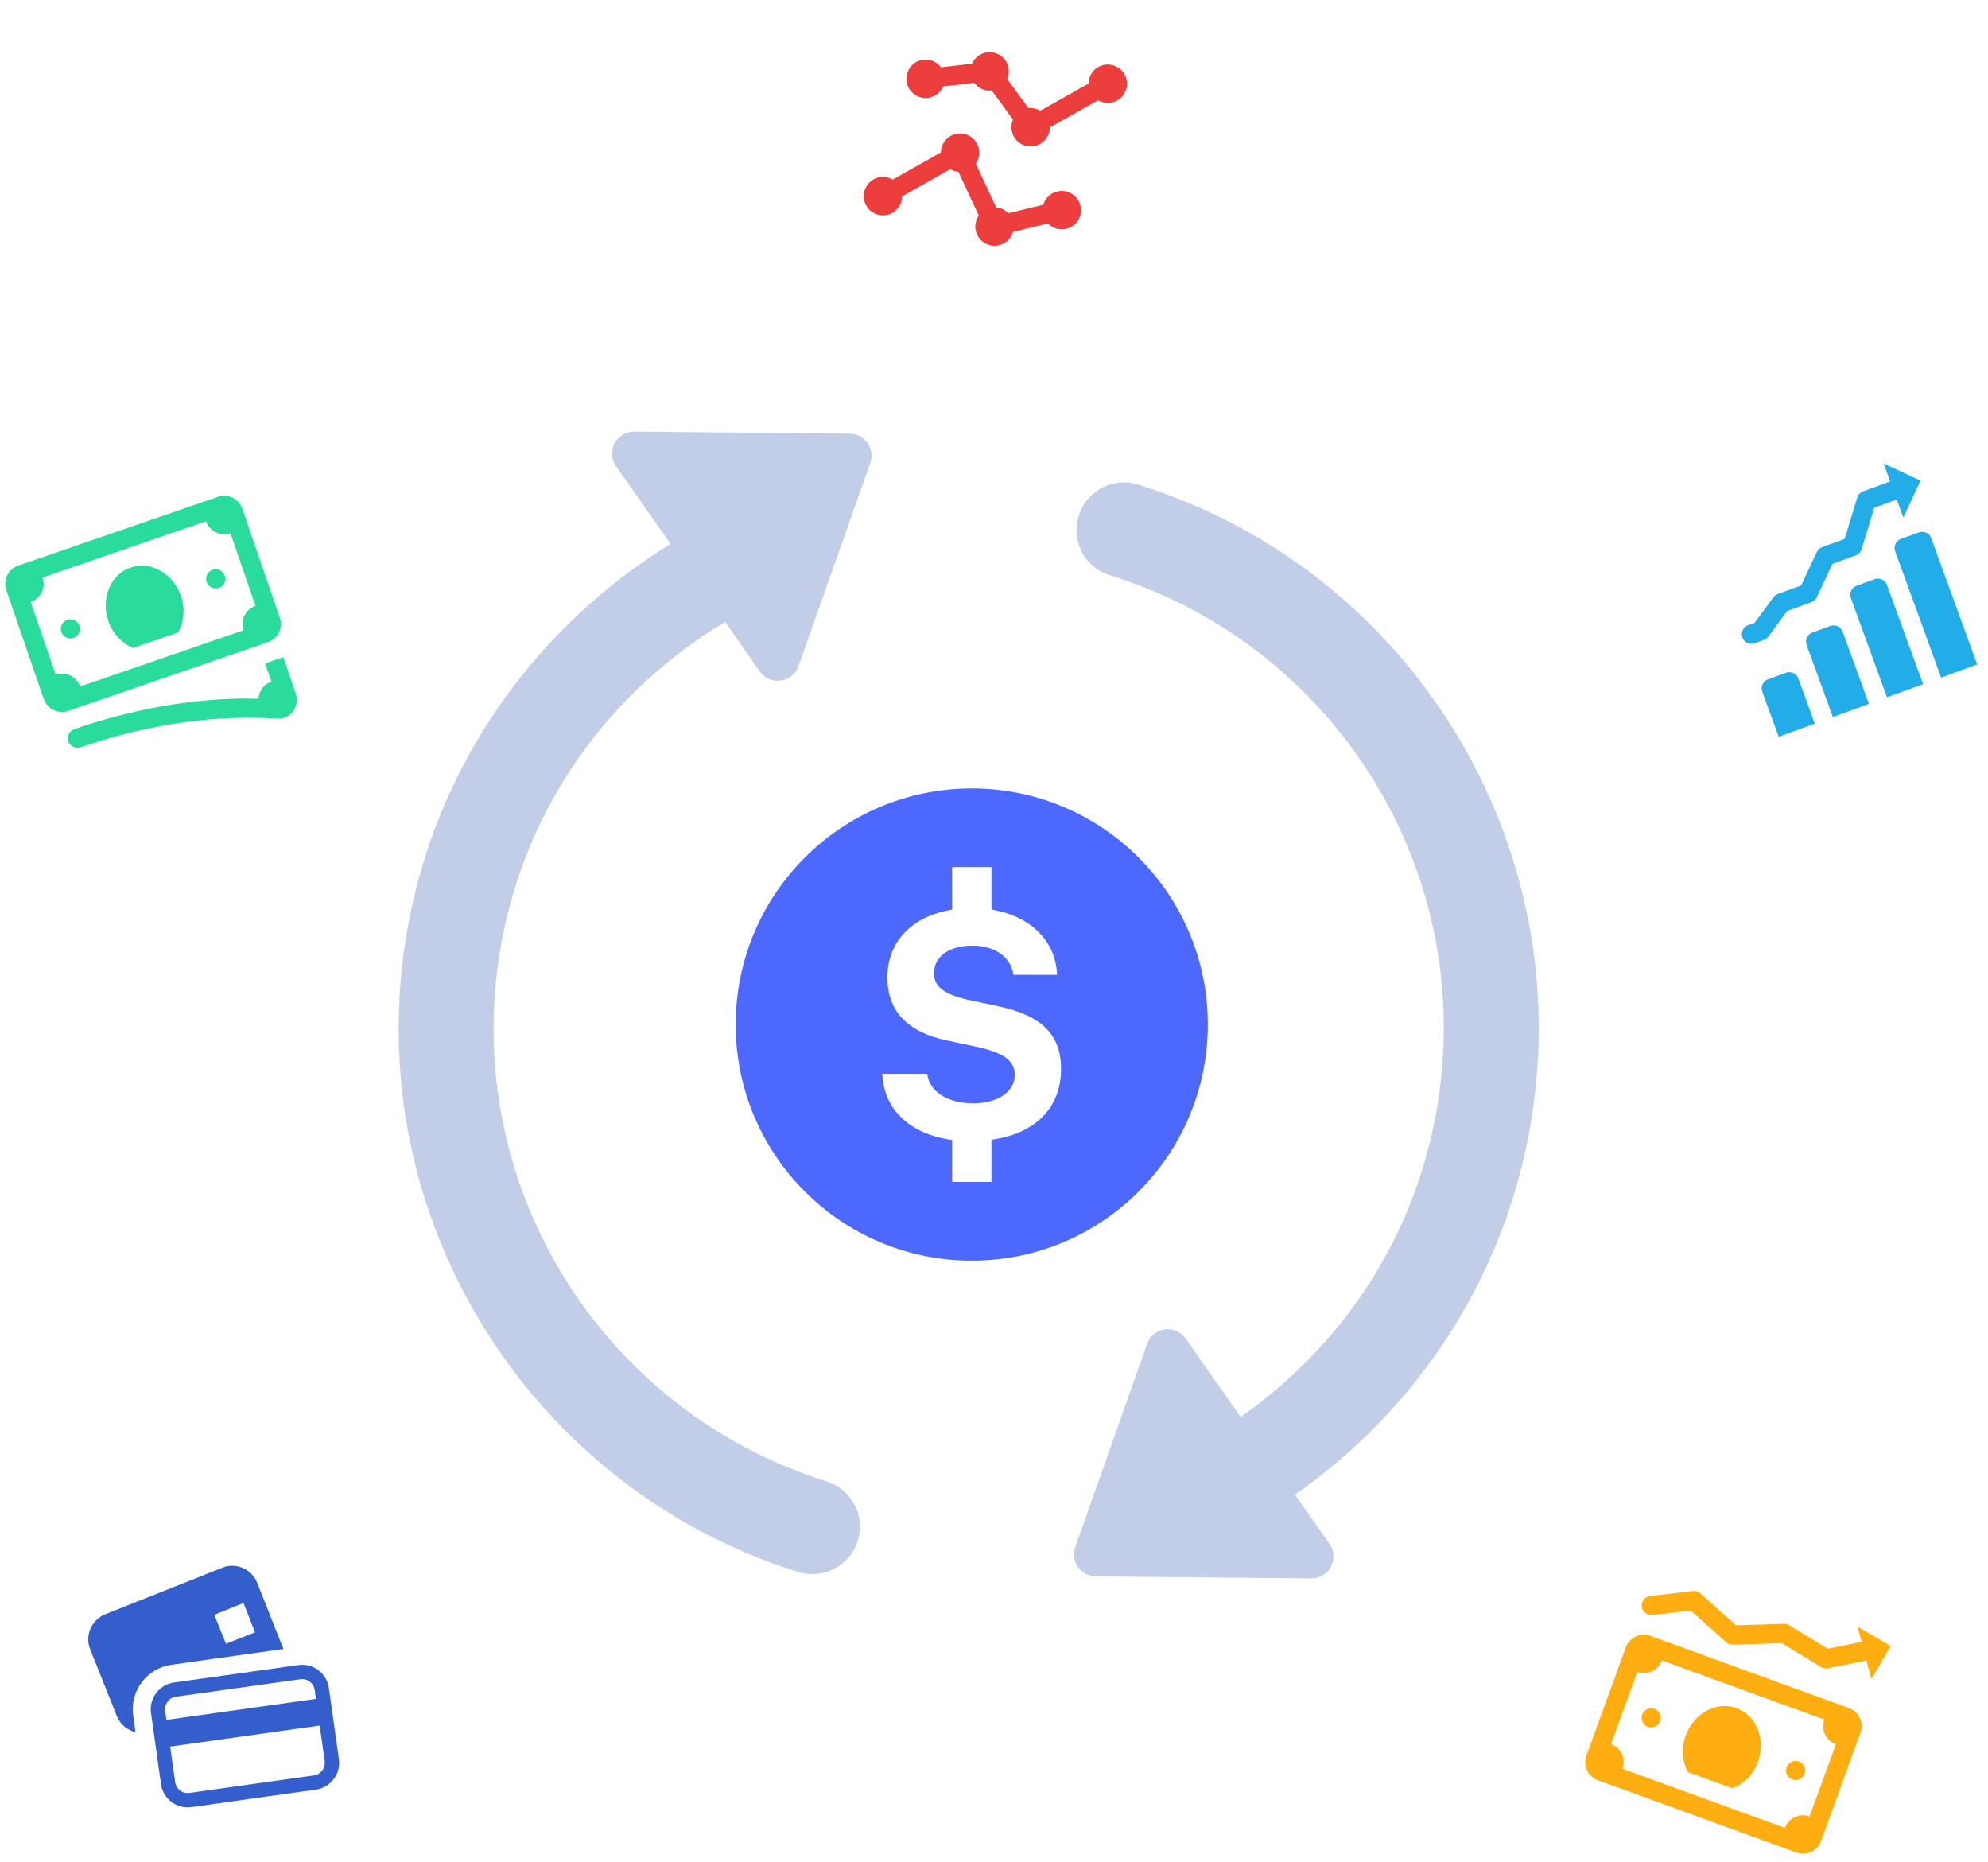<svg width="362" height="339" viewBox="0 0 362 339" fill="none" xmlns="http://www.w3.org/2000/svg">
<g filter="url(#filter0_d)">
<circle cx="175.96" cy="186.491" r="52.629" fill="white"/>
</g>
<path d="M176.952 143.533C153.208 143.533 133.964 162.777 133.964 186.521C133.964 210.265 153.208 229.501 176.952 229.501C200.696 229.501 219.932 210.265 219.932 186.521C219.932 162.777 200.696 143.533 176.952 143.533ZM180.534 207.492V215.174H173.37V207.526C165.739 206.496 160.933 202.064 160.66 195.488H168.836C169.227 198.763 172.528 200.864 177.284 200.864C181.682 200.864 184.787 198.738 184.787 195.683C184.787 193.106 182.771 191.625 177.82 190.562L172.554 189.447C165.195 187.908 161.588 184.071 161.588 177.911C161.588 171.369 166.148 166.75 173.37 165.601V157.859H180.534V165.584C187.544 166.715 192.274 171.25 192.478 177.469H184.532C184.141 174.279 181.18 172.152 177.088 172.152C172.869 172.152 170.07 174.108 170.07 177.188C170.07 179.681 172.001 181.102 176.722 182.114L181.597 183.143C189.713 184.853 193.21 188.35 193.21 194.62C193.21 201.715 188.463 206.42 180.534 207.492Z" fill="#4C68FF"/>
<path d="M278.608 205.257C287.751 153.405 256.511 103.673 207.547 88.322C204.541 87.271 201.235 87.918 198.878 90.048C196.541 92.181 195.535 95.403 196.266 98.474C196.973 101.561 199.297 103.994 202.346 104.803C243.205 117.618 269.219 158.898 261.574 202.254C257.422 225.803 244.06 245.266 225.906 257.961L215.916 243.695C214.05 241.029 209.952 241.588 208.868 244.656L195.795 281.65C194.881 284.238 196.785 286.956 199.529 286.982L238.775 287.353C242.03 287.384 243.957 283.721 242.088 281.057L235.804 272.097C257.552 256.886 273.639 233.439 278.608 205.257ZM156.432 279.546C157.283 275.19 154.655 270.93 150.435 269.665C109.56 256.825 83.563 215.569 91.207 172.213C95.749 146.459 111.288 125.648 132.044 113.225L138.35 122.231C140.216 124.897 144.314 124.338 145.398 121.27L158.471 84.277C159.386 81.689 157.482 78.97 154.737 78.944L115.504 78.576C112.25 78.545 110.323 82.205 112.19 84.87L122.095 99.017C97.752 114.041 79.524 138.863 74.173 169.21C65.034 221.042 96.254 270.77 145.214 286.141C147.585 286.893 150.174 286.64 152.317 285.37C154.457 284.121 155.98 281.99 156.432 279.546Z" fill="#C2CDE8"/>
<path d="M3.306 102.972C3.094 103.046 2.889 103.138 2.689 103.26C2.671 103.27 2.659 103.274 2.642 103.289C1.23 104.136 0.603 105.862 1.138 107.417L7.971 127.26C8.044 127.472 8.138 127.681 8.258 127.877C8.269 127.895 8.273 127.907 8.287 127.924C9.134 129.337 10.861 129.963 12.416 129.428L48.79 116.903C49.006 116.829 49.212 116.736 49.409 116.62C49.426 116.605 49.438 116.601 49.455 116.587C50.871 115.739 51.494 114.013 50.958 112.458L44.126 92.616C44.053 92.404 43.964 92.197 43.843 91.997C43.83 91.984 43.824 91.969 43.813 91.95C42.967 90.537 41.24 89.911 39.681 90.448L3.306 102.972ZM7.751 105.14L37.513 94.893C38.143 96.723 40.132 97.689 41.958 97.061L46.513 110.29C44.687 110.919 43.715 112.905 44.345 114.735L14.584 124.983C13.954 123.153 11.969 122.185 10.139 122.815L5.583 109.585C7.413 108.955 8.381 106.97 7.751 105.14ZM23.773 103.322C20.117 104.581 18.308 108.933 19.722 113.041C20.532 115.393 22.232 117.127 24.221 117.966L32.435 115.138C33.482 113.253 33.758 110.839 32.948 108.487C31.534 104.379 27.429 102.063 23.773 103.322ZM12.252 112.841C11.341 113.155 10.854 114.153 11.168 115.064C11.482 115.975 12.48 116.461 13.391 116.148C14.302 115.834 14.788 114.836 14.475 113.925C14.161 113.014 13.163 112.527 12.252 112.841ZM38.708 103.732C37.797 104.046 37.31 105.043 37.623 105.954C37.937 106.865 38.935 107.352 39.846 107.038C40.757 106.725 41.244 105.727 40.93 104.816C40.616 103.905 39.618 103.418 38.708 103.732ZM49.897 120.194C49.82 120.225 49.74 120.261 49.666 120.3L48.276 120.779L49.414 124.085C48.028 124.562 47.139 125.822 47.068 127.208C45.28 127.156 43.062 127.146 40.257 127.304C33.673 127.687 24.471 128.975 13.554 132.734C12.96 132.935 12.508 133.433 12.384 134.055C12.264 134.676 12.482 135.309 12.957 135.72C13.438 136.135 14.102 136.253 14.693 136.041C25.272 132.398 34.138 131.168 40.461 130.805C43.625 130.616 46.142 130.654 47.94 130.711C48.835 130.746 49.554 130.78 50.099 130.807C50.366 130.816 50.593 130.826 50.811 130.821C51 130.822 51.138 130.853 51.554 130.732C51.599 130.725 51.655 130.733 51.698 130.718C53.477 130.105 54.418 128.208 53.898 126.429C53.886 126.345 53.864 126.269 53.837 126.19L51.582 119.64L50.188 120.12C50.086 120.142 49.991 120.162 49.897 120.194Z" fill="#29DC9C"/>
<path d="M338.24 296.118L338.981 298.902L332.826 300.149L325.793 295.866C325.503 295.69 325.168 295.603 324.833 295.614L316.12 295.885L309.62 290.077C309.247 289.742 308.752 289.584 308.256 289.647L300.488 290.541C299.526 290.646 298.838 291.518 298.949 292.473C299.054 293.435 299.923 294.122 300.882 294.012L307.875 293.207L314.305 298.964C314.644 299.26 315.081 299.419 315.527 299.409L324.416 299.126L331.597 303.49C331.971 303.723 332.421 303.799 332.848 303.706L339.868 302.293L340.764 305.686L344.286 299.64L338.24 296.118ZM300.531 297.805C300.321 297.728 300.104 297.667 299.873 297.636C299.85 297.636 299.838 297.632 299.818 297.629C298.185 297.402 296.613 298.345 296.049 299.895L288.873 319.611C288.795 319.826 288.738 320.044 288.708 320.271C288.705 320.292 288.701 320.304 288.701 320.326C288.47 321.957 289.418 323.531 290.963 324.093L327.114 337.251C327.328 337.329 327.546 337.386 327.773 337.42C327.795 337.419 327.807 337.423 327.828 337.427C329.464 337.655 331.032 336.71 331.596 335.161L338.772 315.444C338.85 315.23 338.911 315.013 338.941 314.786C338.94 314.763 338.945 314.752 338.948 314.731C339.18 313.096 338.231 311.526 336.682 310.962L300.531 297.805ZM302.621 302.287L332.2 313.052C331.539 314.867 332.475 316.874 334.29 317.534L329.506 330.679C327.691 330.018 325.684 330.954 325.024 332.769L295.445 322.003C296.106 320.188 295.174 318.183 293.355 317.521L298.139 304.377C299.958 305.039 301.961 304.101 302.621 302.287ZM316.217 310.956C312.583 309.634 308.44 311.874 306.954 315.956C306.103 318.294 306.333 320.711 307.35 322.615L315.515 325.586C317.514 324.78 319.247 323.078 320.098 320.74C321.584 316.658 319.85 312.279 316.217 310.956ZM301.274 311.1C300.369 310.77 299.363 311.239 299.033 312.145C298.704 313.05 299.173 314.056 300.078 314.386C300.984 314.715 301.99 314.246 302.319 313.341C302.649 312.436 302.18 311.429 301.274 311.1ZM327.567 320.67C326.661 320.34 325.655 320.809 325.326 321.715C324.996 322.62 325.465 323.626 326.371 323.956C327.276 324.285 328.282 323.816 328.612 322.911C328.941 322.005 328.472 320.999 327.567 320.67Z" fill="#FFAE12"/>
<path d="M202.911 11.962C201.097 11.301 199.09 12.237 198.429 14.052C198.293 14.426 198.227 14.813 198.219 15.213L189.451 20.154C189.264 20.046 189.072 19.954 188.866 19.879C188.358 19.694 187.821 19.627 187.286 19.688L183.408 14.401C183.431 14.338 183.464 14.271 183.491 14.197C184.151 12.382 183.216 10.375 181.401 9.715C179.66 9.081 177.735 9.914 176.995 11.607L171.357 12.26C170.946 11.712 170.387 11.293 169.743 11.058C167.929 10.398 165.923 11.329 165.261 13.148C164.601 14.963 165.537 16.97 167.351 17.63C169.092 18.264 171.017 17.431 171.749 15.735L177.399 15.087C177.806 15.632 178.364 16.056 179.007 16.291C179.515 16.475 180.049 16.537 180.588 16.477L184.463 21.763C184.439 21.83 184.409 21.898 184.384 21.969C183.723 23.784 184.655 25.789 186.474 26.451C188.288 27.111 190.295 26.175 190.956 24.361C191.092 23.986 191.162 23.6 191.163 23.208L199.938 18.26C200.124 18.368 200.316 18.46 200.519 18.534C202.338 19.196 204.339 18.262 205.001 16.444C205.662 14.629 204.73 12.624 202.911 11.962ZM176.017 24.506C174.199 23.844 172.197 24.777 171.535 26.596C171.4 26.966 171.329 27.356 171.324 27.747L162.553 32.696C162.368 32.585 162.176 32.493 161.969 32.417C160.155 31.757 158.148 32.693 157.487 34.508C156.825 36.326 157.762 38.329 159.577 38.99C161.396 39.651 163.397 38.718 164.059 36.9C164.194 36.529 164.265 36.139 164.263 35.745L173.042 30.799C173.227 30.911 173.419 31.003 173.625 31.078C173.914 31.183 174.209 31.246 174.515 31.269L178.223 39.235C178.052 39.486 177.911 39.753 177.805 40.042C177.143 41.861 178.077 43.862 179.895 44.524C181.71 45.185 183.716 44.253 184.378 42.434C184.403 42.364 184.421 42.291 184.444 42.228L190.814 40.671C191.188 41.063 191.638 41.355 192.146 41.54C193.964 42.202 195.966 41.269 196.628 39.45C197.288 37.635 196.356 35.63 194.538 34.968C192.723 34.307 190.716 35.243 190.056 37.058C190.03 37.128 190.012 37.201 189.988 37.268L183.62 38.821C183.248 38.434 182.795 38.137 182.288 37.952C181.999 37.847 181.704 37.784 181.398 37.761L177.69 29.795C177.861 29.543 178.002 29.277 178.107 28.988C178.769 27.169 177.832 25.166 176.017 24.506Z" fill="#ED3E3E"/>
<path d="M342.992 84.371L344.188 87.657L339.259 89.451C338.74 89.64 338.342 90.064 338.183 90.586L335.899 98.117L331.793 99.612C331.356 99.771 331.002 100.098 330.806 100.519L327.977 106.587L323.727 108.134C323.403 108.252 323.121 108.461 322.917 108.738L319.494 113.396L318.351 113.812C317.758 114.019 317.32 114.527 317.203 115.153C317.097 115.771 317.325 116.399 317.806 116.808C318.298 117.212 318.959 117.317 319.547 117.098L321.19 116.5C321.517 116.381 321.798 116.168 322.002 115.891L325.426 111.237L329.856 109.625C330.289 109.467 330.642 109.139 330.839 108.719L333.67 102.654L337.92 101.107C338.439 100.918 338.837 100.495 338.993 99.965L341.279 92.438L345.384 90.943L346.58 94.229L349.715 87.506L342.992 84.371ZM346.135 98.117C345.229 98.447 344.76 99.453 345.09 100.358L353.462 123.361L360.034 120.969L351.662 97.966C351.332 97.061 350.326 96.592 349.421 96.921L346.135 98.117ZM338.071 106.634C337.165 106.964 336.696 107.97 337.026 108.876L343.604 126.949L350.176 124.557L343.598 106.483C343.268 105.578 342.262 105.109 341.357 105.438L338.071 106.634ZM330.007 115.152C329.101 115.481 328.632 116.487 328.962 117.393L333.746 130.537L340.318 128.145L335.534 115.001C335.204 114.095 334.198 113.626 333.293 113.956L330.007 115.152ZM321.939 123.67C321.033 124 320.564 125.006 320.894 125.911L323.884 134.126L330.456 131.734L327.466 123.519C327.136 122.614 326.13 122.145 325.225 122.474L321.939 123.67Z" fill="#23ADE8"/>
<path d="M41.388 285.124C41.069 285.182 40.762 285.284 40.453 285.412L19.184 293.872C16.672 294.873 15.409 297.73 16.419 300.248L21.28 312.418C21.887 313.944 23.199 314.978 24.679 315.347L24.252 312.308C23.624 307.843 26.749 303.696 31.214 303.069L51.611 300.202L46.822 288.127C45.943 285.931 43.637 284.716 41.388 285.124ZM44.348 291.829L46.434 297.163L41.152 299.248L39.022 293.973L44.348 291.829ZM31.669 306.307C28.99 306.683 27.119 309.167 27.496 311.852L29.317 324.81C29.694 327.489 32.177 329.36 34.856 328.984L57.534 325.797C60.212 325.42 62.084 322.936 61.708 320.258L59.887 307.3C59.509 304.615 57.025 302.743 54.346 303.12L31.669 306.307ZM32.032 308.889L54.709 305.702C55.956 305.527 57.129 306.417 57.304 307.663L57.532 309.282L30.306 313.108L30.078 311.489C29.903 310.243 30.786 309.064 32.032 308.889ZM30.989 317.965L58.214 314.139L59.125 320.621C59.3 321.867 58.417 323.039 57.171 323.214L34.493 326.401C33.247 326.577 32.075 325.693 31.9 324.447L30.989 317.965Z" fill="#335ECC"/>
<defs>
<filter id="filter0_d" x="114.633" y="127.912" width="122.655" height="122.655" filterUnits="userSpaceOnUse" color-interpolation-filters="sRGB">
<feFlood flood-opacity="0" result="BackgroundImageFix"/>
<feColorMatrix in="SourceAlpha" type="matrix" values="0 0 0 0 0 0 0 0 0 0 0 0 0 0 0 0 0 0 127 0"/>
<feOffset dy="2.748"/>
<feGaussianBlur stdDeviation="4.349"/>
<feColorMatrix type="matrix" values="0 0 0 0 0.028 0 0 0 0 0.274 0 0 0 0 0.642 0 0 0 0.12 0"/>
<feBlend mode="normal" in2="BackgroundImageFix" result="effect1_dropShadow"/>
<feBlend mode="normal" in="SourceGraphic" in2="effect1_dropShadow" result="shape"/>
</filter>
</defs>
</svg>
